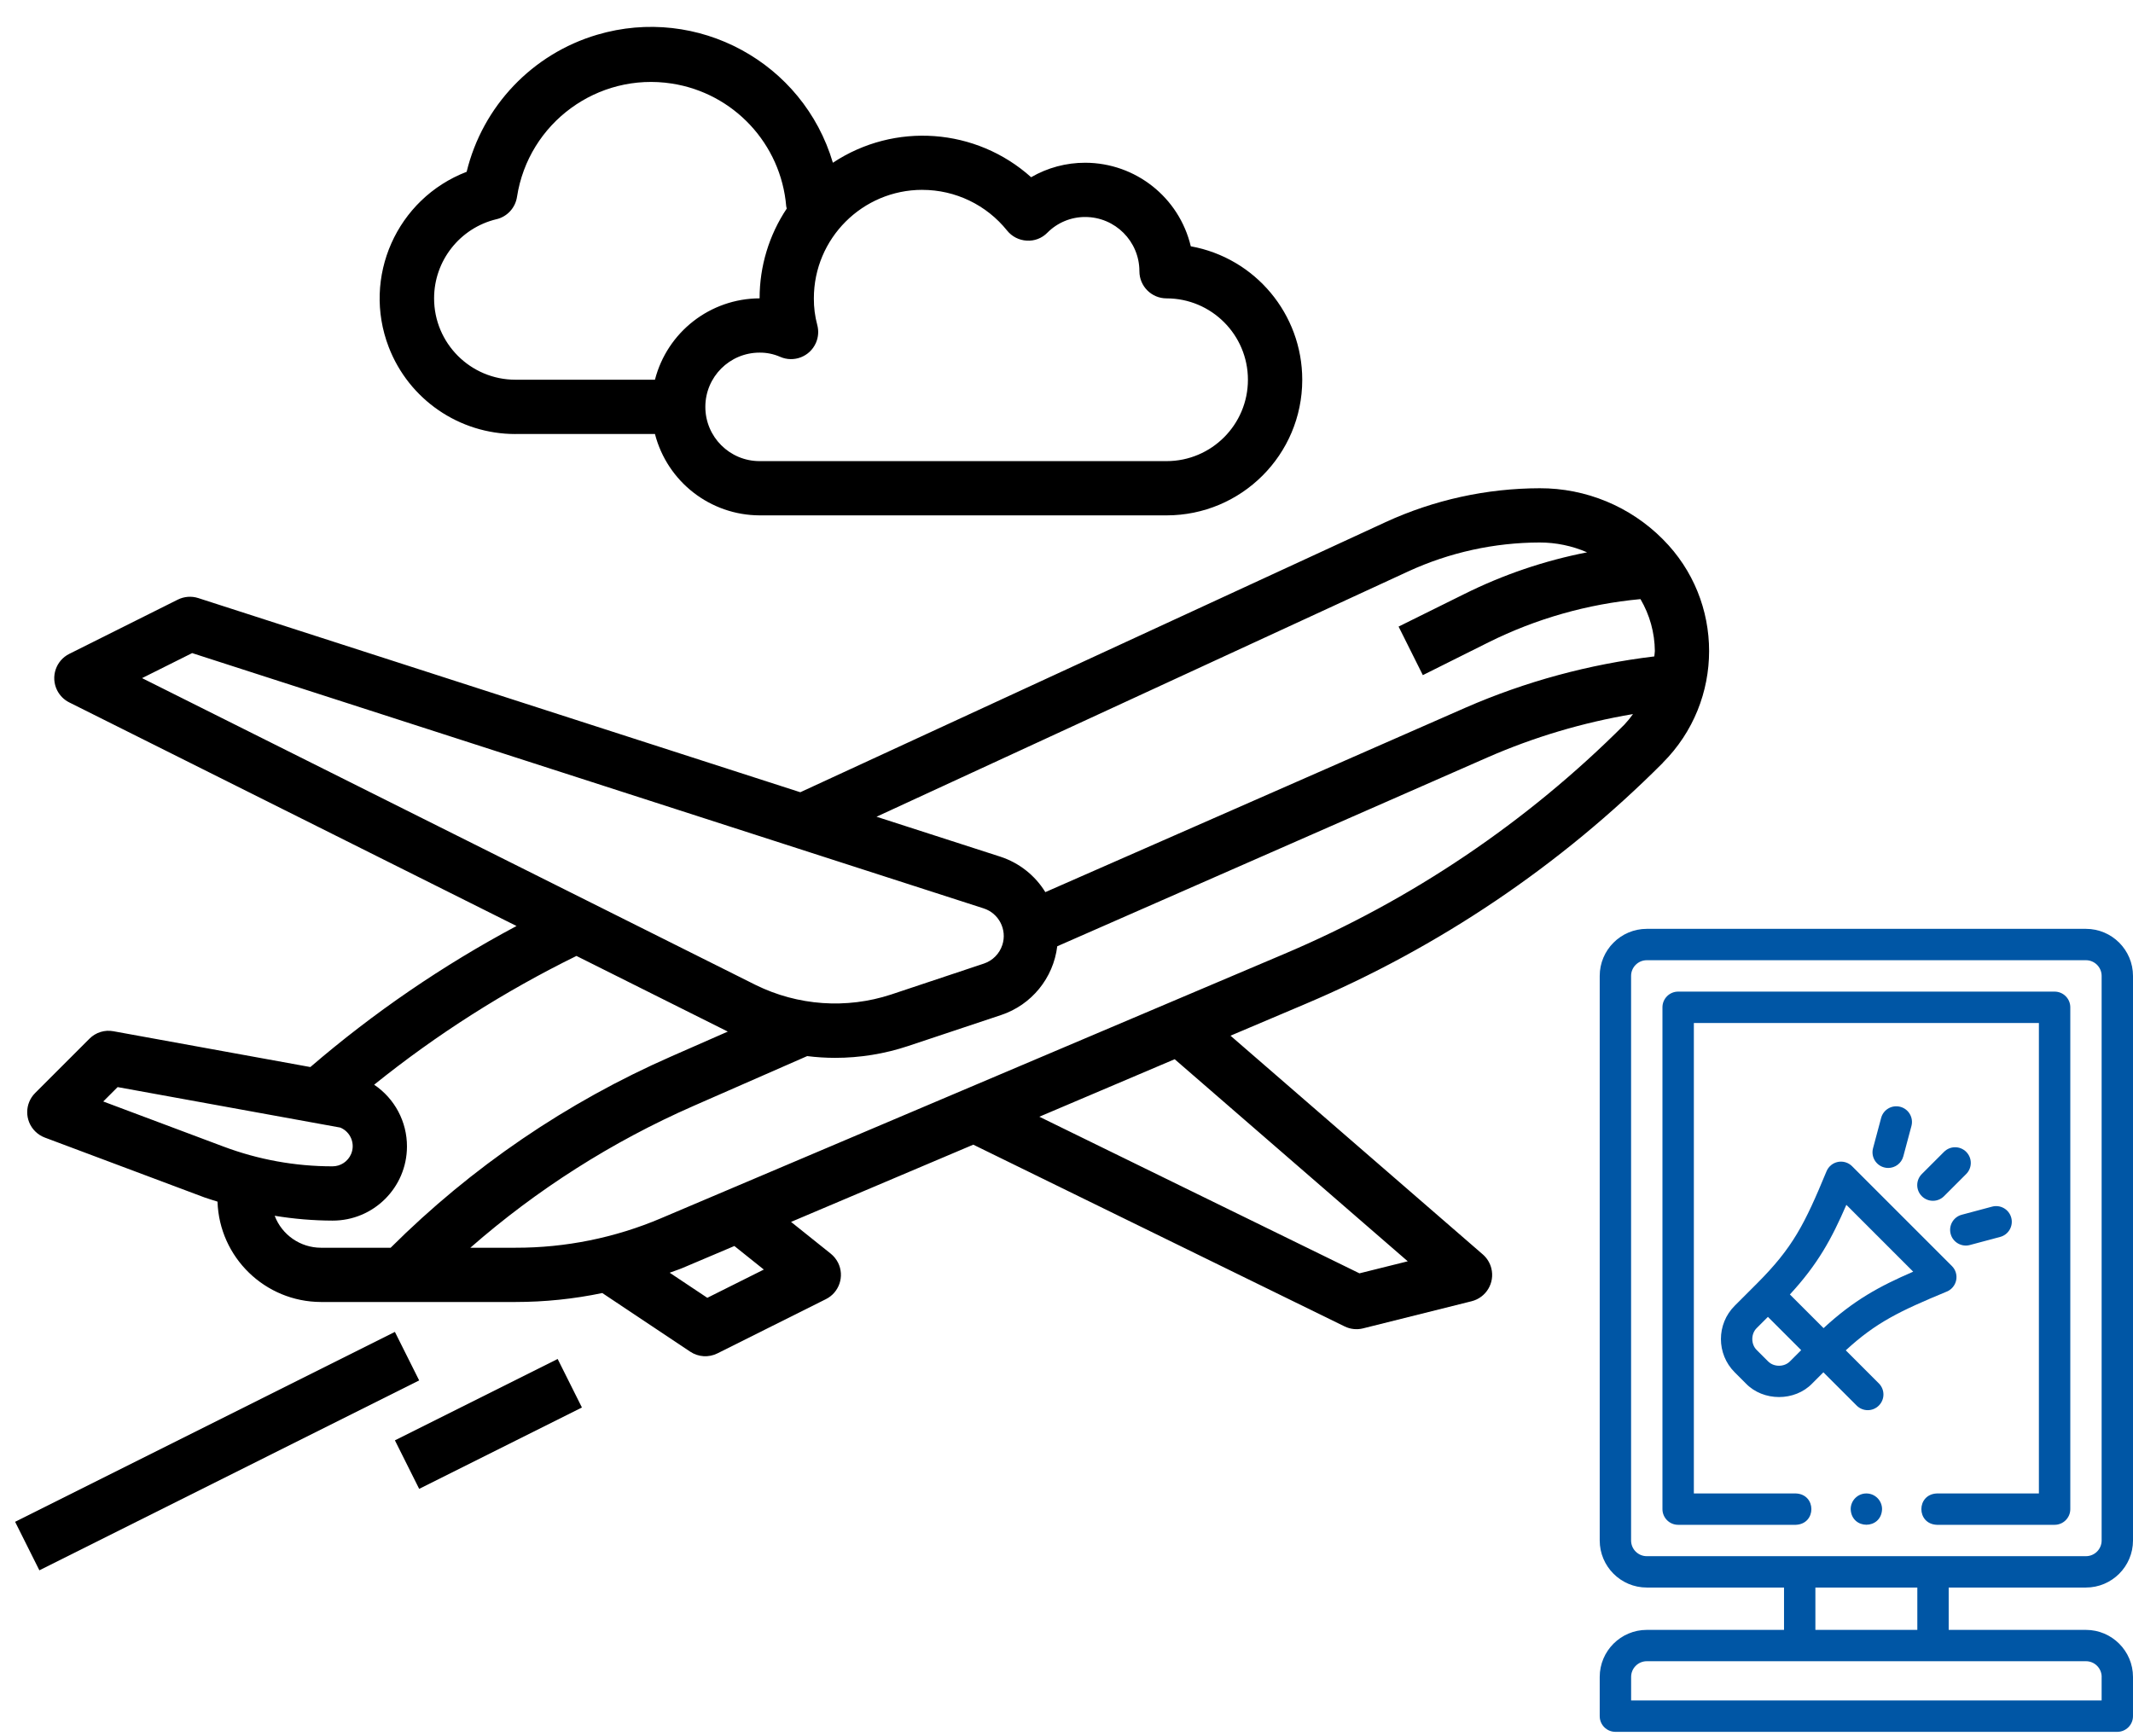 <?xml version="1.0" encoding="UTF-8"?>
<svg id="katman_1" data-name="katman 1" xmlns="http://www.w3.org/2000/svg" viewBox="0 0 629 512">
  <defs>
    <style>
      .cls-1 {
        fill: #0056a5;
      }
    </style>
  </defs>
  <path d="M152,128h41.14c3.64,14.09,16.32,23.95,30.86,24h120c22.09,0,40.01-17.89,40.02-39.98,0-19.35-13.83-35.93-32.87-39.38-3.43-14.43-16.31-24.62-31.14-24.64-5.6-.01-11.1,1.46-15.94,4.27-16.24-14.57-40.27-16.33-58.46-4.27-8.77-29.63-39.9-46.53-69.53-37.75-19.11,5.66-33.76,21.06-38.47,40.42-20.62,7.93-30.91,31.07-22.98,51.69,5.95,15.47,20.81,25.67,37.38,25.65ZM272,56c9.72,0,18.9,4.42,24.98,12,1.42,1.77,3.53,2.85,5.8,2.97,2.27.15,4.49-.71,6.08-2.34,2.95-2.97,6.96-4.64,11.14-4.63,8.84,0,16,7.16,16,16,0,4.42,3.58,8,8,8,13.25,0,24,10.75,24,24s-10.75,24-24,24h-120c-8.84,0-16-7.16-16-16s7.16-16,16-16c2.07-.02,4.13.4,6.03,1.23,4.04,1.79,8.77-.03,10.56-4.07.75-1.69.89-3.58.4-5.37-.68-2.54-1.01-5.17-.99-7.8,0-17.67,14.33-32,32-32ZM146.4,64.66c3.18-.76,5.57-3.37,6.06-6.6,3.38-21.83,23.81-36.79,45.64-33.42,18.26,2.82,32.21,17.79,33.75,36.21.04.23.09.45.15.67-5.23,7.84-8.01,17.05-8,26.47-14.55.05-27.23,9.91-30.86,24h-41.14c-13.25,0-24-10.75-23.99-24.01,0-11.09,7.61-20.74,18.39-23.33Z"/>
  <rect x="117.17" y="411.99" width="53.66" height="16" transform="translate(-172.62 108.74) rotate(-26.57)"/>
  <rect x="1.39" y="420" width="125.22" height="16" transform="translate(-184.65 73.81) rotate(-26.57)"/>
  <path d="M490.34,224.97c18.21-18.21,18.21-47.73,0-65.94-9.6-9.66-22.67-15.07-36.29-15.03-15.68.03-31.18,3.43-45.43,9.98l-172.62,79.68-177.54-57.27c-1.99-.64-4.16-.47-6.03.46l-32,16c-3.95,1.97-5.56,6.77-3.59,10.73.78,1.56,2.04,2.82,3.59,3.59l131.89,65.94c-21.73,11.59-42.12,25.54-60.8,41.6l-58.06-10.56c-2.58-.49-5.24.34-7.09,2.21l-16,16c-3.13,3.12-3.13,8.19,0,11.31.81.81,1.78,1.44,2.85,1.84l47.1,17.66c1.26.46,2.54.8,3.82,1.23.54,16.47,14.03,29.55,30.5,29.6h57.37c8.6,0,17.18-.89,25.6-2.64l25.94,17.3c2.38,1.59,5.44,1.78,8,.5l32-16c3.95-1.97,5.56-6.78,3.59-10.73-.52-1.04-1.26-1.95-2.16-2.68l-11.71-9.37,53.74-22.78,109.49,53.6c1.69.83,3.62,1.04,5.45.58l32-8c4.29-1.07,6.9-5.41,5.83-9.7-.4-1.6-1.28-3.03-2.52-4.11l-74.4-64.51,22.15-9.39c39.38-16.68,75.16-40.82,105.36-71.1ZM415.33,168.5c12.15-5.58,25.36-8.48,38.73-8.5,4.8,0,9.55.99,13.96,2.9-12.57,2.45-24.75,6.59-36.21,12.3l-19.38,9.6,7.15,14.32,19.38-9.68c14.02-6.98,29.21-11.3,44.8-12.74,2.73,4.64,4.19,9.92,4.24,15.3,0,.55-.14,1.08-.16,1.6-19.2,2.3-37.96,7.39-55.68,15.12l-123.9,54.4c-3.04-4.95-7.75-8.66-13.28-10.46l-36.5-11.78,156.86-72.38ZM56.66,192.62l233.4,75.29c4.5,1.45,6.98,6.28,5.52,10.78-.84,2.59-2.85,4.63-5.44,5.5l-27.4,9.14c-13.16,4.31-27.48,3.29-39.9-2.83h0L41.89,200l14.77-7.38ZM30.44,324.87l4.25-4.25,65.66,11.94c3.03,1.26,4.47,4.74,3.2,7.77-.93,2.22-3.1,3.67-5.51,3.66-10.98,0-21.87-1.97-32.14-5.83l-35.46-13.3ZM81,358.57c5.64.93,11.34,1.41,17.05,1.43,12.1.03,21.93-9.75,21.96-21.85.02-7.31-3.61-14.15-9.68-18.23,18.42-14.83,38.43-27.56,59.66-37.98l44.63,22.31-16.62,7.3c-30.85,13.53-58.93,32.67-82.8,56.45h-20.57c-6.06-.02-11.48-3.77-13.63-9.43ZM225.24,374.44l-16.66,8.33-11.1-7.4c1.25-.49,2.51-.86,3.74-1.38l15.34-6.5,8.69,6.95ZM415.13,372l-14.24,3.55-94.4-46.19,39.91-16.96,68.73,59.6ZM194.97,359.29c-13.59,5.78-28.2,8.74-42.97,8.71h-13.3c19.65-17.2,41.82-31.29,65.73-41.79l33.6-14.73c2.72.34,5.46.51,8.2.52,7.34,0,14.64-1.18,21.6-3.5l27.38-9.13c8.98-2.99,15.42-10.89,16.56-20.28l126.83-55.68c13.74-6.02,28.16-10.31,42.95-12.8-.77,1.08-1.6,2.11-2.51,3.08-28.77,28.82-62.84,51.79-100.34,67.66l-183.73,77.94Z"/>
  <g>
    <path class="cls-1" d="M615.12,468.22c7.65,0,13.88-6.22,13.88-13.88v-166.51c0-7.65-6.22-13.88-13.88-13.88h-129.5c-7.65,0-13.88,6.22-13.88,13.88v166.51c0,7.65,6.22,13.88,13.88,13.88h40.47v12.49h-40.47c-7.65,0-13.88,6.22-13.88,13.88v11.56c0,2.55,2.07,4.63,4.63,4.63h148c2.55,0,4.63-2.07,4.63-4.63v-11.56c0-7.65-6.22-13.88-13.88-13.88h-40.47v-12.49h40.47ZM480.99,454.34v-166.51c0-2.55,2.07-4.63,4.63-4.63h129.5c2.55,0,4.63,2.07,4.63,4.63v166.51c0,2.55-2.07,4.63-4.63,4.63h-129.5c-2.55,0-4.63-2.07-4.63-4.63ZM619.75,494.58v6.94h-138.75v-6.94c0-2.55,2.07-4.63,4.63-4.63h129.5c2.55,0,4.63,2.07,4.63,4.63ZM565.4,480.71h-30.06v-12.49h30.06v12.49Z"/>
    <path class="cls-1" d="M605.87,292.46h-111c-2.55,0-4.63,2.07-4.63,4.63v148c0,2.55,2.07,4.63,4.63,4.63h34.69c6.13-.23,6.13-9.03,0-9.25h-30.06v-138.75h101.75v138.75h-30.06c-6.13.23-6.13,9.03,0,9.25h34.69c2.55,0,4.63-2.07,4.63-4.63v-148c0-2.55-2.07-4.63-4.63-4.63Z"/>
    <path class="cls-1" d="M544.3,398.26c8.9-8.21,15.89-11.57,29.79-17.33,1.43-.59,2.47-1.86,2.77-3.37.3-1.52-.17-3.08-1.27-4.17l-29.43-29.43c-1.09-1.09-2.66-1.57-4.17-1.27-1.51.3-2.78,1.34-3.37,2.77-6.45,15.58-9.89,22.47-20.53,33.11,0,0,0,0-.01.01l-6.54,6.54c-5.41,5.41-5.41,14.21,0,19.62l3.27,3.27c5.15,5.37,14.48,5.37,19.62,0l3.27-3.27,9.81,9.81c1.81,1.81,4.73,1.81,6.54,0,1.81-1.81,1.81-4.73,0-6.54l-9.75-9.75ZM527.88,401.47c-1.7,1.78-4.84,1.78-6.54,0l-3.27-3.27c-1.78-1.7-1.78-4.84,0-6.54l3.27-3.27,9.81,9.81-3.27,3.27ZM527.82,381.78c8.25-8.93,12.31-16.41,16.65-26.43l19.71,19.71c-10.02,4.34-17.5,8.4-26.43,16.65l-9.94-9.94Z"/>
    <path class="cls-1" d="M573.27,339.72l-6.54,6.54c-1.81,1.81-1.81,4.73,0,6.54,1.81,1.81,4.73,1.81,6.54,0l6.54-6.54c1.81-1.81,1.81-4.73,0-6.54s-4.73-1.81-6.54,0Z"/>
    <path class="cls-1" d="M556.81,344.47c2.04,0,3.91-1.36,4.46-3.43l2.39-8.94c.66-2.47-.8-5-3.27-5.66-2.47-.66-5,.8-5.66,3.27l-2.39,8.94c-.66,2.47.8,5,3.27,5.66.4.11.8.16,1.2.16h0Z"/>
    <path class="cls-1" d="M575.23,363.93c.65,2.49,3.26,3.93,5.66,3.27l8.94-2.39c2.47-.66,3.93-3.2,3.27-5.66-.66-2.47-3.2-3.93-5.66-3.27l-8.94,2.39c-2.47.66-3.93,3.2-3.27,5.66Z"/>
    <path class="cls-1" d="M550.37,440.47h0c-2.55,0-4.62,2.07-4.62,4.63.23,6.13,9.03,6.13,9.25,0,0-2.55-2.07-4.63-4.63-4.63Z"/>
  </g>
</svg>